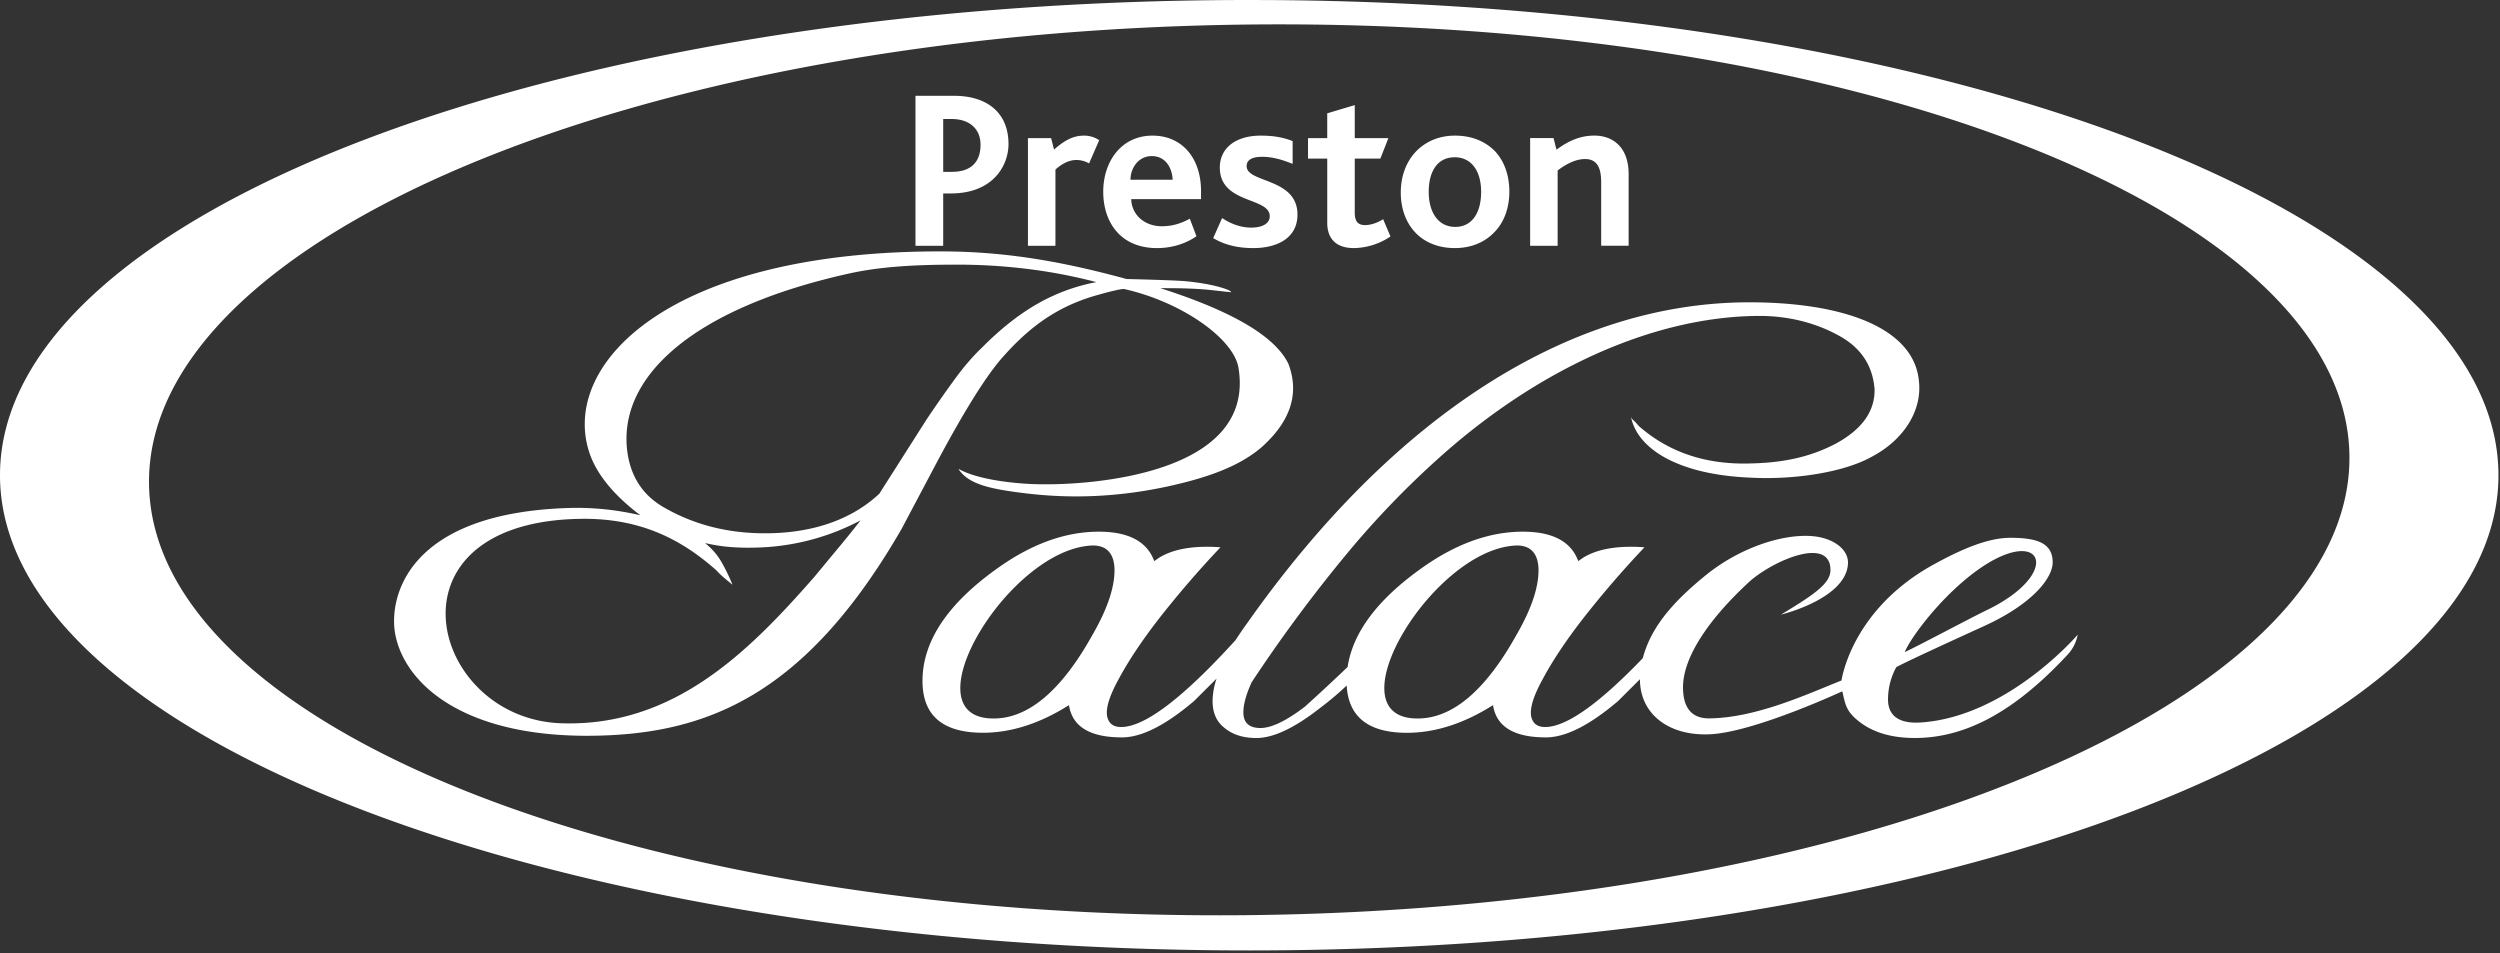 <svg xmlns="http://www.w3.org/2000/svg" width="160" height="61" viewBox="0 0 160 61">
  <rect x="0" y="0" width="160" height="61" fill="#333333" stroke="none"/>
  <path fill="#FFF" fill-rule="evenodd" d="M79.949 0l1.321.004c43.548.269 78.631 13.778 78.631 30.41 0 16.798-35.795 30.414-79.95 30.414C35.795 60.828 0 47.212 0 30.414 0 13.616 35.795 0 79.95 0h-.001zm70.414 29.158c-.198-15.737-31.888-28.087-70.78-27.584-38.887.504-70.249 13.67-70.045 29.407.2 15.739 31.888 28.087 70.777 27.584 38.887-.504 70.25-13.669 70.048-29.407zm-38.408-9.81c6.134 0 10.565 1.685 10.857 5.06.204 1.827-.918 3.696-2.963 4.792-1.84 1.056-5.103 1.513-7.762 1.372-4.762-.184-7.341-1.897-7.71-3.932.035.195.218.294.305.395.071.084.144.167.22.247 1.929 1.685 4.322 2.478 7.185 2.377 1.08-.024 2.066-.139 2.958-.353a10.33 10.33 0 0 0 2.475-.93c1.664-.912 2.482-2.07 2.452-3.475-.118-1.482-.847-2.605-2.188-3.367-1.344-.762-3.113-1.334-5.302-1.315-6.776.061-14.096 3.47-20.29 9a57.207 57.207 0 0 0-5.978 6.202 94.541 94.541 0 0 0-6.11 8.247c-.351.772-.528 1.412-.528 1.92 0 .67.368 1.005 1.097 1.005.699 0 1.65-.457 2.847-1.372.92-.832 1.83-1.677 2.727-2.534.341-2.254 1.977-4.402 4.908-6.445 2.12-1.475 4.221-2.214 6.306-2.214 1.906 0 3.09.628 3.548 1.883l.318-.222c.918-.564 2.226-.785 3.92-.663a63.882 63.882 0 0 0-3.998 4.647c-1.08 1.4-1.917 2.666-2.517 3.795-.706 1.28-.918 2.165-.636 2.657.142.27.405.404.793.404 1.346 0 3.431-1.47 6.25-4.407.492-1.851 1.732-3.451 4.07-5.34 2.073-1.674 4.772-2.608 6.713-2.474 1.39.094 2.386.843 2.349 1.75-.097 2.27-4.292 3.28-4.292 3.28 1.979-1.202 3.165-1.954 3.17-2.837.018-2.301-3.911-.525-5.323.852-2.402 2.238-4.113 4.666-4.113 6.633 0 1.327.565 2.005 1.694 1.99 3.033-.035 6.358-1.6 8.45-2.425 0 0 .027-.207.123-.561l.054-.19c.417-1.404 1.748-4.485 5.712-6.668 1.861-1.026 3.513-1.713 4.925-1.713 1.802 0 2.694.39 2.7 1.567.008.943-1.185 2.621-4.409 4.092-.628.287-4.6 2.091-5.588 2.61 0 0-.541.844-.541 2.072-.002 1.05.706 1.574 2.118 1.478 5.553-.386 10.025-5.62 10.025-5.62l-.003.003a2.574 2.574 0 0 1-.541 1.157l-.105.12c-3.468 3.733-6.605 5.333-9.783 5.333-1.589 0-2.843-.405-3.76-1.217-.671-.593-.697-1.021-.878-1.77 0 0-5.581 2.591-8.419 2.747-2.642.143-4.53-1.26-4.53-3.52l-1.404 1.4c-1.273 1.077-3.021 2.322-4.612 2.322-2.047 0-3.176-.687-3.388-2.064-1.87 1.182-3.708 1.77-5.508 1.77-2.461 0-3.746-1.012-3.857-3.028-.496.477-1.063.957-1.706 1.442-1.635 1.28-2.99 1.92-4.073 1.92-.875 0-1.576-.233-2.103-.699-.466-.386-.701-.946-.701-1.678.01-.485.097-.966.256-1.425l-1.447 1.44c-1.273 1.077-3.019 2.322-4.607 2.322-2.05 0-3.181-.687-3.393-2.064-1.87 1.18-3.706 1.767-5.506 1.767-2.579 0-3.868-1.105-3.868-3.317 0-2.579 1.661-5.026 4.979-7.337 2.12-1.475 4.221-2.214 6.303-2.214 1.909 0 3.09.628 3.549 1.883l.32-.222c.917-.564 2.223-.785 3.92-.663a63.918 63.918 0 0 0-4 4.647c-1.078 1.4-1.916 2.666-2.518 3.795-.706 1.28-.918 2.165-.635 2.657.14.27.407.404.795.404 1.51 0 3.953-1.854 7.322-5.56a22.8 22.8 0 0 1 .763-1.113c9.26-13.127 20.522-20.508 32.117-20.508zM60.304 16.09c4.044.01 7.668.638 11.795 1.767 0 0 3.059.071 3.797.142 1.989.195 2.968.61 2.89.703 0 0-.485-.047-1.177-.127-.916-.108-2.075-.129-2.763-.132l-.536-.001-.051-.001c3.447 1.106 7.167 2.694 8.2 4.847.725 1.91.127 3.699-1.741 5.355-1.278 1.08-2.96 1.746-5.062 2.273-4.948 1.238-8.715.845-10.71.567-1.694-.233-2.847-.531-3.459-1.275a.582.582 0 0 1-.132-.198c1.184.69 3.81 1.02 5.741.982h.205c1.683-.015 13.14-.374 11.96-7.46-.31-1.865-3.659-4.23-7.353-5.042-.602.062-2.1.518-2.1.518-2.415.772-4.083 2.073-5.754 3.984-1.035 1.218-2.393 3.404-4.078 6.564l-2.268 4.283c-5.859 10.155-11.868 12.91-18.776 13.22-8.946.403-13.01-3.152-13.638-6.477-.414-2.202.607-7.819 11.318-8.077a17.781 17.781 0 0 1 4.376.475c-1.31-.986-2.74-2.372-3.282-4.05-1.814-5.611 5.066-12.887 22.598-12.84zM37.608 33.205h-.392c-12.962.155-9.752 12.8-1.294 13.084 7.23.245 12.047-4.635 16.205-9.378.607-.735 1.15-1.393 1.638-1.977a57.34 57.34 0 0 0 1.313-1.633 14.962 14.962 0 0 1-6.565 1.741c-.6.022-1.179.012-1.734-.03a11.062 11.062 0 0 1-1.657-.257c.438.353.786.753 1.045 1.2.27.473.51.963.713 1.469-.32-.26-.553-.455-.694-.584a4.2 4.2 0 0 1-.341-.341c-2.189-1.939-4.798-3.341-8.629-3.294zm59.536 1.708l-.16.002c-5.238.269-11.615 10.74-6.516 11.061 2.396.151 4.59-1.769 6.567-5.31.956-1.647 1.43-3.035 1.43-4.165 0-1.056-.493-1.635-1.481-1.586zm-27.137 0l-.16.002c-5.24.269-11.614 10.74-6.515 11.061 2.395.151 4.59-1.769 6.567-5.31.953-1.647 1.43-3.035 1.43-4.165 0-1.056-.494-1.635-1.482-1.586zm57.16 4.13c5.499-2.667 3.15-6.269-2.141-1.278-1.379 1.296-2.737 3.06-3.125 3.97.812-.37 4.132-2.144 5.266-2.693zM60.97 16.938c-2.338.007-4.562.113-6.597.56C44.23 19.739 39.496 24.2 40.155 28.95c.226 1.616 1.033 2.804 2.417 3.569 2.042 1.158 4.353 1.692 6.93 1.602 2.75-.094 5.08-.938 6.773-2.522l3.05-4.79a78.226 78.226 0 0 1 1.816-2.591c.565-.77 1.13-1.424 1.694-1.96 1.18-1.195 2.367-2.134 3.565-2.817a12.088 12.088 0 0 1 3.77-1.386 33.718 33.718 0 0 0-4.4-.842 36.794 36.794 0 0 0-4.8-.275zM73.76 8.68c1.875 0 3.106 1.412 3.106 3.555v.51h-4.469l.011.15c.103.94.92 1.585 1.938 1.585.659 0 1.2-.16 1.802-.482l.424 1.122c-.777.541-1.7.758-2.518.758-2.419 0-3.447-1.749-3.447-3.6 0-1.965 1.174-3.598 3.153-3.598zm6.932 0c.866 0 1.496.132 2.037.35v1.457c-.6-.235-1.23-.452-1.962-.452-.616 0-.983.189-.983.598 0 1.092 3.254.73 3.254 3.103 0 1.544-1.365 2.142-2.829 2.142-1.143 0-1.964-.276-2.564-.64l.571-1.283c.513.349 1.172.612 1.86.612.72 0 1.188-.263 1.188-.73 0-1.237-3.196-.771-3.196-3.117 0-1.195.953-2.04 2.624-2.04zm6.012-1.953V8.84h2.152l-.512 1.31h-1.64v3.469c0 .541.204.788.658.788.44 0 .894-.205 1.158-.379l.47 1.106a4.296 4.296 0 0 1-2.331.744h-.003c-1.228 0-1.712-.683-1.712-1.617v-4.11h-1.231V8.84h1.23V7.252l1.76-.525zm6.418 1.953c1.07 0 1.934.365 2.55.99.603.643.926 1.546.926 2.594 0 1.049-.34 1.983-.984 2.623-.614.628-1.466.99-2.506.99-.967 0-1.788-.305-2.388-.858-.69-.643-1.07-1.588-1.07-2.697 0-1.077.364-2.01 1.011-2.666.614-.611 1.45-.976 2.461-.976zM61.068 6.132c2.097 0 3.476 1.075 3.476 3.087 0 1.341-.953 3.162-3.695 3.162h-.484v3.35H58.59v-9.6h2.477zm8.31 2.548c.346-.002.684.1.97.292l-.647 1.487a1.614 1.614 0 0 0-.819-.219c-.411 0-.866.188-1.334.612v4.88h-1.76V8.84h1.483l.188.73c.72-.629 1.261-.89 1.92-.89zm32.671-.002c1.057 0 2.184.626 2.184 2.477v4.574h-1.758V11.68c0-.715-.131-1.501-1.026-1.501-.616 0-1.216.32-1.76.73v4.823h-1.76V8.838h1.497l.188.743c.75-.553 1.497-.903 2.435-.903zm-8.955 1.386v.002c-1.115 0-1.656.932-1.656 2.212 0 1.34.63 2.244 1.698 2.244 1.102 0 1.657-.946 1.657-2.242 0-1.327-.614-2.216-1.699-2.216zM73.715 9.99c-.85 0-1.364.757-1.364 1.515h2.698c-.028-.741-.44-1.515-1.334-1.515zM60.892 7.616h-.527v3.382h.557c1.262 0 1.833-.67 1.833-1.734 0-.935-.616-1.648-1.863-1.648z"/>
</svg>
